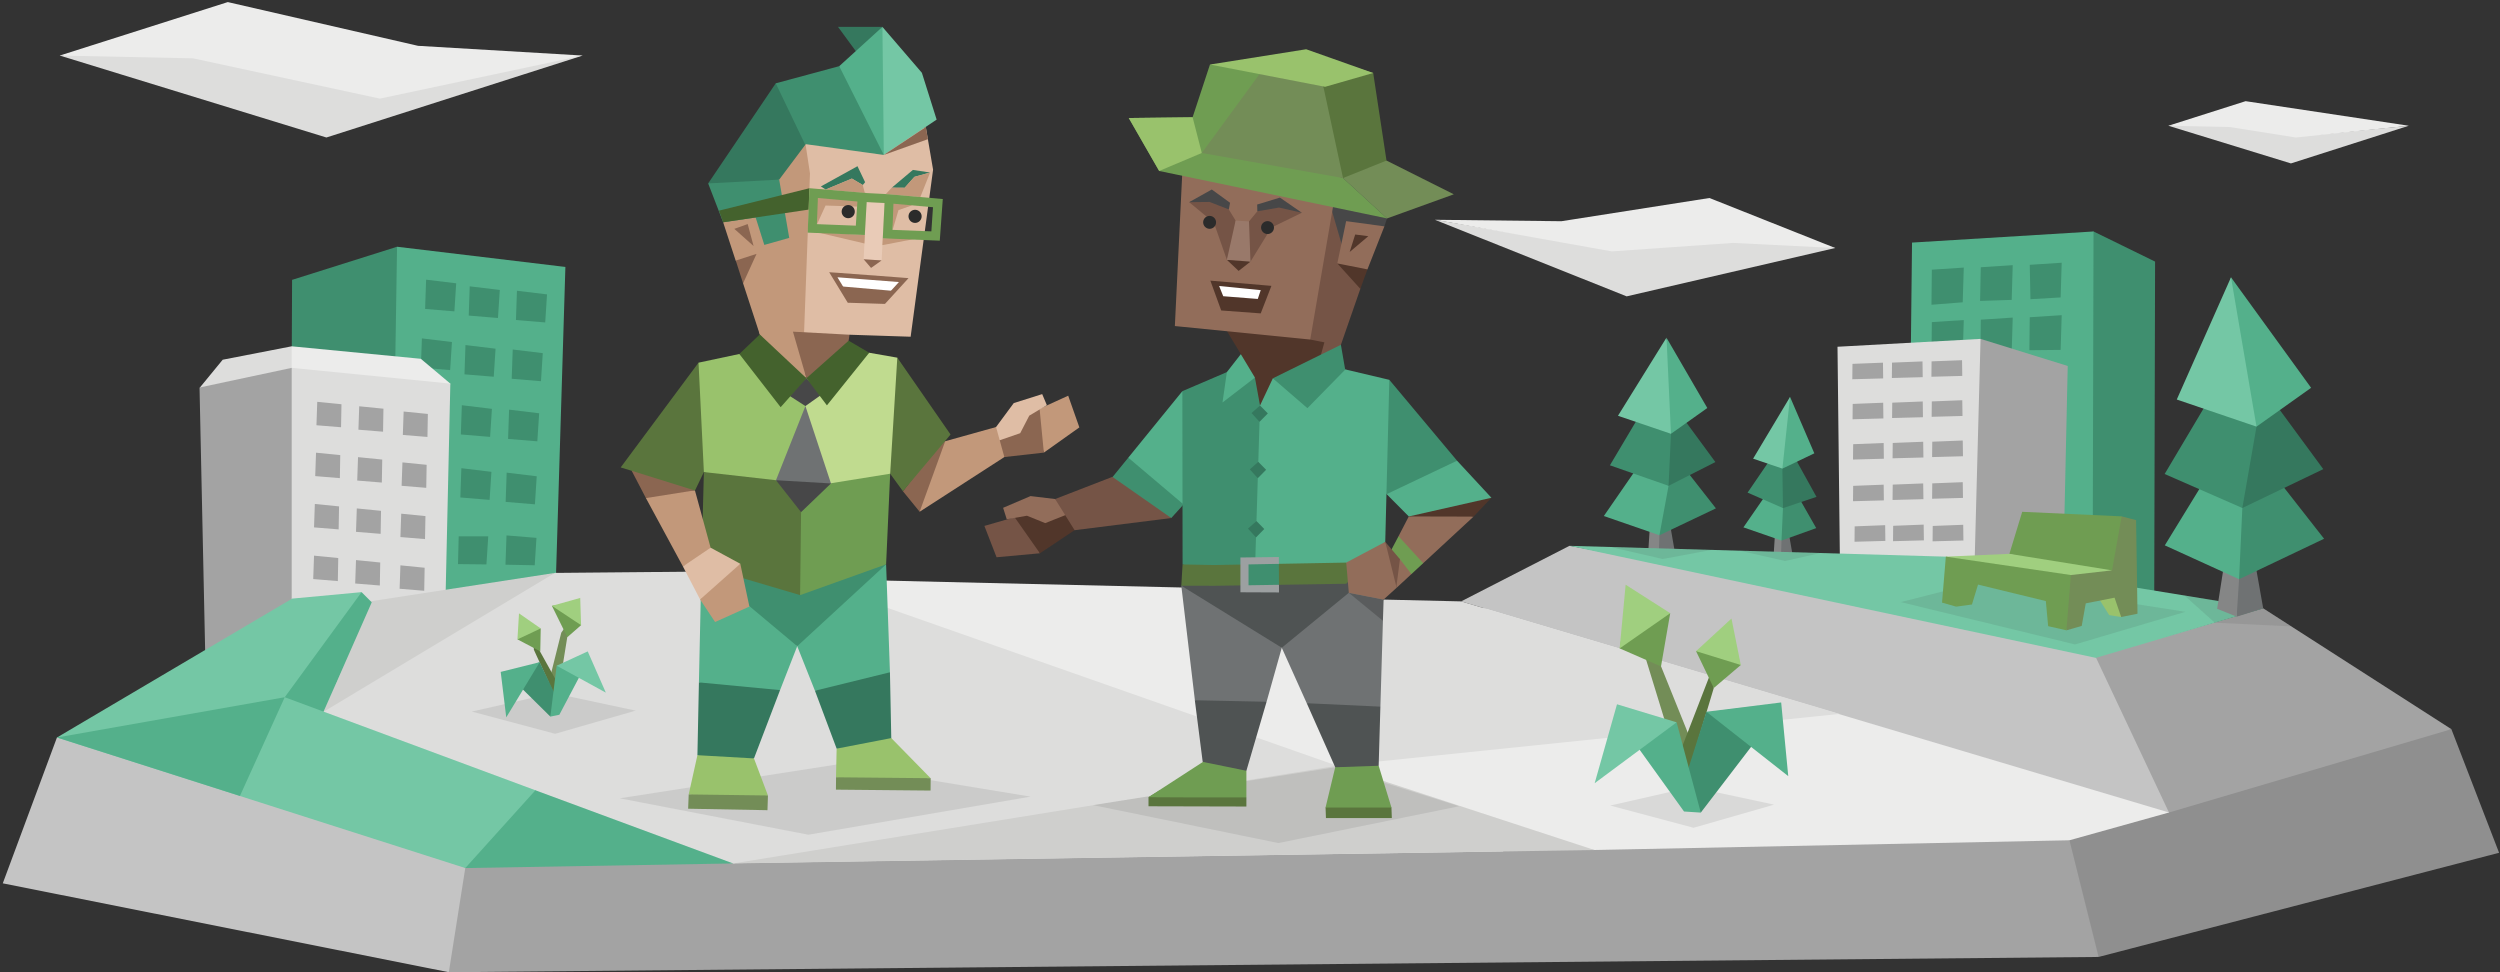 <svg xmlns="http://www.w3.org/2000/svg" viewBox="0 0 900 350"><rect x="0" y="0" width="900" height="350" fill="#333333" stroke="none"/><defs><style>.cls-1,.cls-5{fill:#dddddc;}.cls-2{fill:#ececeb;}.cls-3,.cls-40{fill:#54b08b;}.cls-39,.cls-4{fill:#3f8f6f;}.cls-33,.cls-34,.cls-35,.cls-36,.cls-37,.cls-38,.cls-39,.cls-40,.cls-41,.cls-42,.cls-43,.cls-44,.cls-45,.cls-46,.cls-47,.cls-48,.cls-49,.cls-5,.cls-50,.cls-7{fill-rule:evenodd;}.cls-6,.cls-7{fill:#a3a3a3;}.cls-43,.cls-8{fill:#6f7273;}.cls-9{fill:#858686;}.cls-10,.cls-47{fill:#35785e;}.cls-11{fill:#74c7a5;}.cls-12{fill:#8f8f8f;}.cls-13{fill:#c4c4c4;}.cls-14{fill:#cfcfcd;}.cls-15,.cls-29,.cls-37{fill:#2b2b2b;}.cls-15{opacity:0.1;}.cls-16,.cls-49{fill:#738d57;}.cls-17,.cls-41{fill:#6f9d52;}.cls-18{fill:#a0cf7f;}.cls-19,.cls-42{fill:#5a753d;}.cls-20,.cls-50{fill:#99c26c;}.cls-21{fill:#8b6651;}.cls-22{fill:#c2987a;}.cls-23{fill:#dfbda5;}.cls-24{fill:#e9cbb7;}.cls-25,.cls-48{fill:#fff;}.cls-26{fill:#c0db8f;}.cls-27,.cls-35{fill:#474748;}.cls-28{fill:#44622d;}.cls-30,.cls-34{fill:#755446;}.cls-31,.cls-33{fill:#51362a;}.cls-32,.cls-36{fill:#926d5a;}.cls-38{fill:#99796a;}.cls-44{fill:#4f5353;}.cls-45{fill:#9ca0a1;}.cls-46{fill:#070908;opacity:0.2;}</style></defs><title>diplomats_Campaigner_ENFP_strengths</title><g id="Layer_13" data-name="Layer 13"><polygon class="cls-1" points="83.25 12.5 21.5 20 117.5 49.5 209.75 20 137.5 27 83.25 12.5"/><polygon class="cls-2" points="21.5 20 82 0.75 150.5 16.5 209.75 20 136.75 35.5 69.5 21 21.5 20"/><polygon class="cls-1" points="613.81 80.2 660.68 89.28 585.59 106.69 516.55 79.12 571.49 88.38 613.81 80.2"/><polygon class="cls-2" points="660.68 89.28 615.4 71.28 562.1 79.64 516.55 79.12 580.25 90.5 623.88 87.45 660.68 89.28"/><polygon class="cls-1" points="808.99 41.82 780.6 45.27 824.74 58.83 867.16 45.27 833.94 48.49 808.99 41.82"/><polygon class="cls-2" points="780.6 45.27 808.42 36.42 867.16 45.27 826.5 49.5 802.67 45.73 780.6 45.27"/></g><g id="Layer_10" data-name="Layer 10"><polygon class="cls-3" points="115.18 111.22 142.94 88.83 203.54 96.1 199.47 229.81 129.71 225.16 115.18 111.22"/><polygon class="cls-4" points="105.15 100.75 105.01 132.43 108.2 204.81 141.05 210.62 142.94 88.83 105.15 100.75"/><polygon class="cls-4" points="153.4 100.68 153.04 111.22 163.58 112.09 164.23 101.99 153.4 100.68"/><polygon class="cls-4" points="151.88 121.82 151.51 132.36 162.05 133.23 162.7 123.13 151.88 121.82"/><polygon class="cls-4" points="169.1 103.08 168.74 113.61 179.27 114.48 179.93 104.38 169.1 103.08"/><polygon class="cls-4" points="167.57 124.22 167.21 134.76 177.75 135.63 178.4 125.53 167.57 124.22"/><polygon class="cls-4" points="166.26 145.88 165.9 156.41 176.44 157.28 177.09 147.19 166.26 145.88"/><polygon class="cls-4" points="166.09 168.55 165.72 179.09 176.26 179.96 176.91 169.86 166.09 168.55"/><polygon class="cls-4" points="165.13 193.08 164.88 203.08 175.12 203.19 175.77 193.09 165.13 193.08"/><polygon class="cls-4" points="186.1 104.67 185.74 115.21 196.28 116.08 196.93 105.98 186.1 104.67"/><polygon class="cls-4" points="184.58 125.82 184.21 136.36 194.75 137.23 195.4 127.13 184.58 125.82"/><polygon class="cls-4" points="183.27 147.47 182.91 158.01 193.44 158.88 194.1 148.78 183.27 147.47"/><polygon class="cls-4" points="182.4 170.15 182.03 180.68 192.57 181.56 193.22 171.46 182.4 170.15"/><polygon class="cls-4" points="182.34 192.75 181.97 203.29 192.5 203.5 193.13 193.63 182.34 192.75"/><polygon class="cls-2" points="151.5 129.17 105 124.67 91 144 108.2 204.81 141.05 210.62 162.12 138.1 151.5 129.17"/><polygon class="cls-1" points="80.17 129.5 72 139.46 88.37 221.77 121.22 227.58 105.01 132.43 105 124.67 80.17 129.5"/><polygon class="cls-5" points="97.16 164.7 105.01 132.43 162.12 138.1 159.83 240.33 84.52 232.71 97.16 164.7"/><polygon class="cls-6" points="113.92 153.09 122.78 153.81 122.93 145.53 114.21 144.66 113.92 153.09"/><polygon class="cls-6" points="129.03 154.69 137.9 155.41 138.04 147.13 129.32 146.26 129.03 154.69"/><polygon class="cls-6" points="145.31 148.15 145.02 156.58 153.88 157.3 154.03 149.02 145.31 148.15"/><polygon class="cls-6" points="113.48 171.4 122.35 172.13 122.49 163.84 113.77 162.97 113.48 171.4"/><polygon class="cls-6" points="128.6 173 137.46 173.72 137.61 165.44 128.89 164.57 128.6 173"/><polygon class="cls-6" points="144.58 174.89 153.45 175.62 153.59 167.33 144.88 166.46 144.58 174.89"/><polygon class="cls-6" points="113.05 189.86 121.91 190.58 122.06 182.3 113.34 181.43 113.05 189.86"/><polygon class="cls-6" points="128.16 191.46 137.03 192.18 137.17 183.9 128.45 183.03 128.16 191.46"/><polygon class="cls-6" points="144.15 193.34 153.01 194.07 153.16 185.79 144.44 184.92 144.15 193.34"/><polygon class="cls-6" points="112.76 208.46 121.62 209.19 121.77 200.9 113.05 200.03 112.76 208.46"/><polygon class="cls-6" points="127.87 210.06 136.74 210.78 136.88 202.5 128.16 201.63 127.87 210.06"/><polygon class="cls-6" points="143.86 211.95 152.72 212.68 152.87 204.39 144.15 203.52 143.86 211.95"/><polygon class="cls-7" points="74.5 264.5 71.83 139.5 105.01 132.43 105.01 249.72 74.5 264.5"/></g><g id="Layer_6" data-name="Layer 6"><polygon class="cls-8" points="639.88 184.77 640.94 201.64 645.72 202.03 643.6 189.82 639.88 184.77"/><polygon class="cls-9" points="635.63 189.02 639.08 190.88 638.42 201.24 641.21 198.72 641.34 194.6 639.35 187.56 635.63 189.02"/><polygon class="cls-4" points="637.75 172.16 641.34 194.6 653.84 190.12 645.46 175.41 637.75 172.16"/><polygon class="cls-3" points="636.83 176.54 627.63 189.85 641.34 194.6 641.87 182.91 636.83 176.54"/><polygon class="cls-10" points="636.8 173.27 641.87 182.91 653.94 178.88 644.96 162.67 636.8 173.27"/><polyline class="cls-4" points="638.23 164.03 629.13 177.34 641.87 182.91 641.66 168.7 636.43 159.55"/><polygon class="cls-3" points="637.82 159.41 644.42 142.89 653.16 163.2 641.66 168.7 637.82 159.41"/><polygon class="cls-11" points="644.42 142.89 631.12 165.12 641.66 168.7 644.42 142.89"/><polygon class="cls-8" points="595.26 178.36 596.81 202.96 603.78 203.54 600.68 185.72 595.26 178.36"/><polygon class="cls-9" points="589.06 184.56 594.1 187.27 593.13 202.38 597.19 198.7 597.39 192.69 594.48 182.43 589.06 184.56"/><polygon class="cls-4" points="592.16 159.95 597.39 192.69 617.73 183.01 603.39 164.7 592.16 159.95"/><polygon class="cls-3" points="590.8 166.34 577.38 185.77 597.39 192.69 600.68 174.89 590.8 166.34"/><polygon class="cls-10" points="587.51 154.91 600.68 174.89 617.54 166.34 602.67 146.1 587.51 154.91"/><polyline class="cls-4" points="592.35 146 579.57 167.51 600.68 174.89 601.55 156.17 590.22 141.55"/><polygon class="cls-3" points="592.25 141.35 600.09 121.84 614.63 146.88 601.55 156.17 592.25 141.35"/><polygon class="cls-11" points="599.94 121.54 582.47 149.68 601.55 156.17 599.94 121.54"/></g><g id="Layer_17" data-name="Layer 17"><polygon class="cls-4" points="729.67 93.33 753.67 83.33 775.83 94.17 775.5 223.25 725.67 211.67 729.67 93.33"/><polygon class="cls-3" points="687.83 132.58 688.33 87.33 753.67 83.33 753.33 219 698 147.33 687.83 132.58"/><polygon class="cls-4" points="695.46 97.08 706.96 96.33 706.58 108.83 695.33 109.71 695.46 97.08"/><polygon class="cls-4" points="713.08 96.21 724.58 95.46 724.21 107.96 712.83 108.33 713.08 96.21"/><polygon class="cls-4" points="730.71 95.33 742.21 94.58 741.83 107.08 730.96 107.71 730.71 95.33"/><polygon class="cls-4" points="695.46 115.96 706.96 115.21 706.58 127.71 695.33 127.83 695.46 115.96"/><polygon class="cls-4" points="713.08 115.08 724.58 114.33 724.21 126.83 712.96 126.96 713.08 115.08"/><polygon class="cls-4" points="730.71 114.21 742.21 113.46 741.83 125.96 730.58 126.08 730.71 114.21"/><polygon class="cls-6" points="687.5 140 713 122 744.38 131.75 742.5 217.5 687 217.5 687.5 140"/><polygon class="cls-1" points="662.5 214 661.5 124.83 713 122 710.5 216 662.5 214"/><polygon class="cls-6" points="666.89 130.99 677.87 130.56 677.94 136.23 666.83 136.53 666.89 130.99"/><polygon class="cls-6" points="681.13 130.54 692.1 130.11 692.18 135.78 681.07 136.08 681.13 130.54"/><polygon class="cls-6" points="695.37 130.09 706.34 129.67 706.42 135.33 695.31 135.63 695.37 130.09"/><polygon class="cls-6" points="666.97 145.41 677.95 144.98 678.02 150.64 666.92 150.94 666.97 145.41"/><polygon class="cls-6" points="681.21 144.96 692.19 144.53 692.26 150.2 681.15 150.49 681.21 144.96"/><polygon class="cls-6" points="695.45 144.51 706.42 144.08 706.5 149.75 695.39 150.05 695.45 144.51"/><polygon class="cls-6" points="667.14 159.91 678.12 159.48 678.19 165.14 667.08 165.44 667.14 159.91"/><polygon class="cls-6" points="681.38 159.46 692.35 159.03 692.43 164.7 681.32 164.99 681.38 159.46"/><polygon class="cls-6" points="695.62 159.01 706.59 158.58 706.67 164.25 695.56 164.55 695.62 159.01"/><polygon class="cls-6" points="667.14 174.91 678.12 174.48 678.19 180.14 667.08 180.44 667.14 174.91"/><polygon class="cls-6" points="681.38 174.46 692.35 174.03 692.43 179.7 681.32 179.99 681.38 174.46"/><polygon class="cls-6" points="695.62 174.01 706.59 173.58 706.67 179.25 695.56 179.55 695.62 174.01"/><polygon class="cls-6" points="667.68 189.49 678.66 189.06 678.73 194.73 667.63 195.03 667.68 189.49"/><polygon class="cls-6" points="681.54 189.29 692.52 188.86 692.6 194.53 681.49 194.83 681.54 189.29"/><polygon class="cls-6" points="695.78 189.34 706.76 188.92 706.83 194.58 695.73 194.88 695.78 189.34"/></g><g id="Layer_4" data-name="Layer 4"><polygon class="cls-12" points="687.5 268.5 755.5 344.5 899.67 307 882.5 262.5 687.5 268.5"/><polygon class="cls-6" points="115.5 249.5 161.58 350 755.5 344.5 745 302.5 115.5 249.5"/><polygon class="cls-13" points="71.5 254.5 20.5 265.5 1 318 161.58 350 167.5 312.5 71.5 254.5"/><polygon class="cls-2" points="105.67 216.67 525.25 219.25 653.5 215.17 777.5 220.5 780.83 292.5 745 302.5 574 306 193.5 269 105.67 216.67"/><polygon class="cls-13" points="775.17 235.83 565 196.5 526 216.5 780.83 292.5 775.17 235.83"/><polygon class="cls-6" points="754.38 236.38 814.75 219 882.5 262.5 780.83 292.5 754.38 236.38"/><polygon class="cls-2" points="197.5 245.5 199.75 206.25 425.5 211.5 541.17 306.5 263.89 310.75 197.5 245.5"/><polygon class="cls-1" points="498.08 215.85 478.5 250.25 481.32 275.67 662.25 257 526 216.5 498.08 215.85"/><polygon class="cls-14" points="481.32 275.67 291.83 281.83 263.93 310.84 574 306 481.32 275.67"/><polygon class="cls-1" points="136.5 232.5 99 265 170.43 302.25 263.91 310.84 481.32 275.67 281.5 205.5 199.75 206.25 136.5 232.5"/><polygon class="cls-14" points="199.75 206.25 116.44 256.25 133.17 216.5 199.75 206.25"/></g><g id="Layer_11" data-name="Layer 11"><polygon class="cls-3" points="121.75 222.83 114.5 221.5 130.17 213.17 133.83 216.83 111.5 267.5 99.13 253.71 121.75 222.83"/><polygon class="cls-11" points="105.17 215.5 20.5 265.5 167.5 312.5 218.63 302.63 192.75 284.5 102.5 251 130.17 213.17 105.17 215.5"/><polygon class="cls-11" points="814.75 219 754.5 236.83 565 196.5 700.5 200.39 814.75 219"/><polygon class="cls-15" points="655.42 199.08 642.63 201.96 626.46 198.29 655.42 199.08"/><polygon class="cls-15" points="616.33 197.92 598.58 201.25 579.92 196.96 616.33 197.92"/><polygon class="cls-3" points="102.5 251 20.5 265.5 86.38 286.54 102.5 251"/><polygon class="cls-3" points="167.5 312.5 192.75 284.5 263.93 310.84 167.5 312.5"/></g><g id="Layer_15" data-name="Layer 15"><polygon class="cls-15" points="169.83 256.17 199.83 264.17 228.83 255.83 199.17 249.5 169.83 256.17"/><polygon class="cls-15" points="579.67 290 609.67 298 638.67 289.67 609 283.33 579.67 290"/><polygon class="cls-15" points="223.08 287.39 291 300.5 371 286.79 301 275.25 223.08 287.39"/><polygon class="cls-15" points="393.42 289.83 460.21 303.5 525.25 290.25 480.68 276.21 393.42 289.83"/></g><g id="Layer_14" data-name="Layer 14"><polygon class="cls-16" points="590.86 231.83 597.62 239 612.92 276.94 601.58 279.73 603.74 273.81 590.86 231.83"/><polygon class="cls-17" points="585.31 220.53 583.08 233.42 597.96 239.92 601.28 220.75 585.31 220.53"/><polygon class="cls-18" points="585.23 210.49 583.08 233.42 601.28 220.75 585.23 210.49"/><polygon class="cls-19" points="616.36 240.95 616.96 247.69 606.75 281.67 601.79 271.34 605.47 269.07 616.36 240.95"/><polygon class="cls-17" points="618.17 232.49 610.58 234.42 616.96 247.69 626.69 239.4 618.17 232.49"/><polygon class="cls-18" points="623.33 222.67 610.58 234.42 626.69 239.4 623.33 222.67"/><polygon class="cls-4" points="627.15 259.58 614.29 256.23 605.71 283.3 612.28 292.54 633.72 264.53 627.15 259.58"/><polygon class="cls-3" points="587.89 266.68 603.58 260.04 612.28 292.54 606.25 292.14 589.46 268.79 587.89 266.68"/><polygon class="cls-11" points="582.12 253.54 574.08 281.95 603.58 260.04 582.12 253.54"/><polygon class="cls-3" points="641.22 252.88 643.77 279.41 614.29 256.23 641.22 252.88"/><polygon class="cls-16" points="205.19 223.35 202.06 227.76 196.6 249.55 202.97 250.21 201.35 247.15 205.19 223.35"/><polygon class="cls-17" points="207.36 216.79 209.19 225.06 204.25 229.38 198.69 218.11 207.36 216.79"/><polygon class="cls-18" points="208.88 215.25 209.19 225.06 198.69 218.11 208.88 215.25"/><polygon class="cls-19" points="192.01 230.23 192.2 233.94 200.31 251.65 202.23 245.66 200.06 244.7 192.01 230.23"/><polygon class="cls-17" points="190.4 225.77 194.66 226.24 194.5 234.5 186.28 230.17 190.4 225.77"/><polygon class="cls-18" points="186.84 220.81 194.66 226.24 186.28 230.17 186.84 220.81"/><polygon class="cls-4" points="187.55 241.18 194.29 238.38 201 252.46 198.13 257.98 184.35 244.37 187.55 241.18"/><polygon class="cls-3" points="209.44 242.08 200.4 239.65 198.13 257.98 201.37 257.31 208.74 243.35 209.44 242.08"/><polygon class="cls-11" points="211.58 234.5 218.1 249.35 200.4 239.65 211.58 234.5"/><polygon class="cls-3" points="180.25 241.88 182.25 258.25 194.29 238.38 180.25 241.88"/></g><g id="Layer_5" data-name="Layer 5"><polygon class="cls-15" points="684.25 216.75 747 232 786.75 220.25 714.75 209 684.25 216.75"/><polygon class="cls-15" points="786.33 214.33 797.33 224.17 824.83 225.5 814.75 219 786.33 214.33"/><polygon class="cls-17" points="704.33 208.8 704.21 218.39 709.9 217.62 713.36 206.3 704.33 208.8"/><polygon class="cls-17" points="767.63 192.7 763.8 185.89 728 184.25 723.38 199.38 763.53 209.67 767.63 192.7"/><polygon class="cls-20" points="765.73 214.04 763.63 222.13 759.31 221.44 753.06 211.51 765.73 214.04"/><polygon class="cls-16" points="745.9 203.93 760.33 205.33 763.8 185.89 769 187.25 769.5 220.94 763.63 222.13 761.24 215.16 750.87 217.21 749.42 225.33 743.92 226.92 739.52 208.02 745.9 203.93"/><polyline class="cls-18" points="703.04 208.12 700.5 200.39 723.38 199.38 760.33 205.33 745.51 207.01 703.05 208.76"/><polygon class="cls-17" points="700.5 200.39 745.51 207.01 743.92 226.92 737.33 225.42 736.5 216.39 707.59 209.36 704.21 218.39 699.13 216.94 700.5 200.39"/></g><g id="Layer_18" data-name="Layer 18"><polygon class="cls-8" points="802.87 186.95 805.19 222 814.75 219 811.03 198.03 802.87 186.95"/><polygon class="cls-9" points="793.54 196.28 801.12 200.36 798.17 219.17 805.19 222 806.07 208.52 801.7 193.07 793.54 196.28"/><polygon class="cls-4" points="798.21 159.27 806.07 208.52 836.67 193.95 815.11 166.41 798.21 159.27"/><polygon class="cls-3" points="796.16 168.89 779.33 196.33 806.07 208.52 807.24 182.88 796.16 168.89"/><polygon class="cls-10" points="791.21 151.7 807.24 182.88 836.38 168.89 814.01 138.44 791.21 151.7"/><polyline class="cls-4" points="798.5 138.29 779.27 170.64 807.24 182.88 812.34 153.59 795.29 131.59"/><polygon class="cls-3" points="798.35 131.3 803.16 99.83 832 139.61 812.34 153.59 798.35 131.3"/><polygon class="cls-11" points="803.16 99.83 783.64 143.83 812.34 153.59 803.16 99.83"/></g><g id="Layer_2" data-name="Layer 2"><polygon class="cls-21" points="325.05 176.84 331.07 184.23 343.61 166.23 340.27 158.84 338.95 158.84 325.05 176.84"/><polygon class="cls-22" points="372.04 151.51 373.71 147.4 384.55 142.45 388.57 153.86 375.79 162.94 372.04 151.51"/><polygon class="cls-21" points="367.88 146.79 374.22 146.83 375.79 162.94 361.57 164.54 355.06 158.69 367.88 146.79"/><polygon class="cls-23" points="354.08 160.49 358.58 153.73 364.95 145.11 375.19 141.88 376.87 145.86 370.53 149.64 367.27 155.95 354.08 160.49"/><polygon class="cls-22" points="358.58 153.73 340.27 158.84 331.07 184.23 361.57 164.54 358.58 153.73"/><polygon class="cls-19" points="315.48 135.18 323.03 128.76 342.2 156.43 325.05 176.84 320.46 170.54 315.48 135.18"/><polygon class="cls-10" points="309.98 20.99 317.67 9.68 301.68 9.67 309.98 20.99"/><polygon class="cls-19" points="251.47 130.56 223.44 168.28 227.41 169.49 233.5 175.57 250.19 176.6 253.4 169.94 263.06 146.37 251.47 130.56"/><polygon class="cls-3" points="287 232.63 280.82 248.44 260.67 248.85 251.61 245.66 252.52 203.76 279.52 219.47 287 232.63"/><polygon class="cls-3" points="320.38 242.02 319 203.16 287.52 213.84 287 232.63 293.38 248.66 317.38 250.04 320.38 242.02"/><polygon class="cls-10" points="293.38 248.66 301.19 269.51 319.7 276.47 320.86 265.71 320.38 242.02 293.38 248.66"/><polygon class="cls-10" points="271.43 273.03 280.82 248.44 251.61 245.66 251.07 271.87 260.76 278.59 271.43 273.03"/><polygon class="cls-4" points="319 203.16 287 232.63 252.52 203.76 319 203.16"/><polygon class="cls-20" points="294.86 154.3 288.88 175.61 271.15 178.32 253.4 169.94 251.47 130.56 266.16 127.43 290.31 136.16 294.86 154.3"/><polygon class="cls-23" points="273.65 120.74 290.13 128.9 300.61 123.99 305.82 120.5 327.83 121.22 335.91 61.08 333.3 45.79 316.64 49.11 284.37 50.7 275.73 63.38 276.8 79.92 265.45 83.41 273.65 120.74"/><polygon class="cls-22" points="289.47 119.62 291.59 62.41 289.94 51.56 278.3 60.47 272.54 75.21 260.33 80.02 264.84 93.82 267.36 96.12 267.51 102 273.53 120.41 279.55 129.56 290.31 136.16 288.07 123.17 289.47 119.62"/><polygon class="cls-21" points="264.88 93.81 272.36 91.39 267.51 102 264.88 93.81"/><polygon class="cls-3" points="317.67 9.68 302.12 23.82 300.45 36.77 318.17 55.78 324.26 32.52 317.67 9.68"/><polygon class="cls-21" points="264.35 82.39 269.17 80.66 271.29 88.57 264.35 82.39"/><polygon class="cls-24" points="317.39 93.75 310.91 93.34 311.95 72.73 318.43 73.15 317.39 93.75"/><polygon class="cls-21" points="317.39 93.75 313.58 96.45 310.91 93.34 317.39 93.75"/><polygon class="cls-21" points="305.96 108.48 300.13 99.26 325.49 101.23 318.32 108.57 305.96 108.48"/><polygon class="cls-25" points="302.2 103.04 300.13 98.97 325.49 100.95 321.9 104.75 302.2 103.04"/><path class="cls-21" d="M301.48,99.82l22.13,1.72-5.73,6.27-11.78-.39-4.62-7.6m-3-1.86,1.64,2.7,4.63,7.6.46.75.87,0,11.78.38.74,0,.51-.55,5.72-6.26,2.24-2.45-3.31-.26L301.6,98.21,298.45,98Z"/><polygon class="cls-26" points="312.91 126.99 290.31 136.16 289.95 146.18 289.95 146.18 288.88 175.61 307.51 177.53 320.46 170.54 323.03 128.76 312.91 126.99"/><polygon class="cls-10" points="295.51 67.12 297.24 68.23 306.68 64.28 310.59 66.61 311.44 65.6 308.69 59.83 295.51 67.12"/><polygon class="cls-10" points="321.05 67.56 325.68 67.6 329.18 63.67 334.84 62.1 328.64 61.17 321.05 67.56"/><polygon class="cls-27" points="283.24 141.86 289.95 146.18 296.15 141.78 290.31 136.16 283.24 141.86"/><polygon class="cls-19" points="279.35 172.88 253.4 169.94 252.52 203.76 288.04 214.24 296.16 183.7 279.35 172.88"/><polygon class="cls-17" points="320.46 170.54 288.88 175.61 288.39 184.37 288.04 214.24 319 203.16 320.46 170.54"/><polygon class="cls-11" points="337.19 43.06 331.88 26.21 317.67 9.68 318.17 55.78 337.19 43.06"/><polygon class="cls-4" points="254.94 66.03 260.33 80.02 272.03 78.29 275.15 88.17 284.12 85.64 280.51 64.66 269.93 60.06 254.94 66.03"/><polygon class="cls-28" points="291.39 67.76 258.83 75.83 260.33 80.02 291.11 75.46 291.39 67.76"/><polygon class="cls-4" points="279.27 29.99 281.64 45.7 289.9 52.12 289.9 52.12 290.07 51.9 318.17 55.78 302.12 23.82 279.27 29.99"/><polygon class="cls-10" points="254.94 66.03 280.51 64.66 289.9 52.12 279.27 29.99 254.94 66.03"/><polygon class="cls-22" points="294.15 80.69 297.2 73.99 308.6 74.37 310 72.09 294.05 70.02 294.15 80.69"/><polygon class="cls-22" points="328.32 73.93 323.46 75.64 321.35 82.75 320.39 71.67 328.32 73.93"/><polygon class="cls-21" points="318.17 55.78 334.04 50.1 333.29 45.75 318.17 55.78"/><polygon class="cls-22" points="321.05 67.56 318.88 69.87 331.32 70.94 334.84 62.1 329.18 63.67 325.68 67.6 321.05 67.56"/><polygon class="cls-22" points="310.59 66.61 311.34 69.48 297.15 68.27 306.68 64.28 310.59 66.61"/><polygon class="cls-22" points="293.76 83.54 311.19 87.65 311.35 84.64 293.76 83.54"/><polygon class="cls-22" points="317.66 88.25 332.46 85.4 317.79 85.79 317.66 88.25"/><polygon class="cls-21" points="305.82 120.5 285.46 119.4 290.31 136.16 298.77 133.61 305.32 123.92 305.82 120.5"/><path class="cls-17" d="M320,69.94h0l-.37,0-1.06-.1v0l-6.43-.33-20.77-1.76-.6,16,20.56.85L312,72.75l6.44.33-.64,12.71,20.52.86,1.08-15Zm-11.91,11.3-14-.55.35-9.41,14.23,1.27Zm27.2,2.05-14-.54.35-9.41,14.24,1.26Z"/><path class="cls-29" d="M331.65,77.09a2.36,2.36,0,1,1-3-1.43A2.36,2.36,0,0,1,331.65,77.09Z"/><path class="cls-29" d="M307.58,75.39a2.36,2.36,0,1,1-3-1.43A2.35,2.35,0,0,1,307.58,75.39Z"/><polygon class="cls-8" points="279.35 172.88 279.35 172.88 288.64 179.81 299.15 174.04 289.95 146.18 279.35 172.88"/><polygon class="cls-27" points="299.15 174.04 279.35 172.88 288.39 184.37 299.15 174.04"/><polygon class="cls-28" points="273.53 120.41 266.16 127.43 281.03 146.59 290.31 136.16 273.53 120.41"/><polygon class="cls-28" points="290.31 136.16 297.69 145.93 312.91 126.99 305.51 122.65 290.31 136.16"/><polygon class="cls-20" points="320.86 265.71 335.03 280.17 315.94 283.33 300.96 279.84 301.19 269.51 320.86 265.71"/><rect class="cls-16" x="300.94" y="280" width="34.07" height="4.45" transform="translate(2.74 -3.05) rotate(0.55)"/><polygon class="cls-20" points="271.43 273.03 276.46 286.37 266.6 288.73 247.93 286 251.07 271.87 271.43 273.03"/><polygon class="cls-16" points="276.29 291.67 247.73 291.14 247.93 286 276.46 286.37 276.29 291.67"/><polygon class="cls-22" points="232.53 179.31 245.85 203.92 253.49 200.78 255.82 197.17 250.19 176.6 233.74 175.57 232.53 179.31"/><polygon class="cls-23" points="255.82 197.17 266.51 202.96 261.85 210.83 252.04 215.81 245.85 203.92 255.82 197.17"/><polygon class="cls-21" points="227.41 169.49 232.53 179.31 250.01 176.54 227.41 169.49"/><polygon class="cls-22" points="266.51 202.96 269.78 218.36 257.43 223.93 252.04 215.81 266.51 202.96"/></g><g id="Layer_3" data-name="Layer 3"><polygon class="cls-30" points="369.78 188.06 365.83 186.03 354.38 189.33 358.76 200.61 374.37 199.18 369.78 188.06"/><polygon class="cls-31" points="369.86 181.77 365.07 185.93 374.37 199.18 386.86 190.87 387.33 182.46 369.86 181.77"/><polygon class="cls-32" points="389.25 183.18 379.84 179.65 370.99 178.59 361.12 182.81 362.43 186.93 369.7 185.66 376.28 188.32 389.25 183.18"/><polygon class="cls-33" points="440.18 116.67 446.84 127.73 449.39 150.69 460.8 140.48 467 136.62 474.86 135.04 482.26 119.81 460.33 120.61 448.99 119.21 440.18 116.67"/><polygon class="cls-34" points="468.14 111.24 471.68 122.24 476.78 123.24 473.37 135.55 474.88 138.71 480.87 136.43 481.51 127.61 489.72 103.99 487.46 87.61 479.25 75.05 475.88 75.97 468.14 111.24"/><polygon class="cls-33" points="481.43 94.83 489.72 103.99 492.28 96.98 487.57 93.11 481.43 94.83"/><polygon class="cls-35" points="477.27 70.56 479.25 75.05 483.45 89.5 498.38 81.49 499.6 77.81 496.57 56.79 484.49 61.11 481.28 66.31 477.27 70.56"/><polygon class="cls-36" points="484.61 79.61 481.43 94.83 492.28 96.98 498.38 81.49 484.61 79.61"/><polygon class="cls-33" points="487.87 84.42 485.88 90.71 492.6 85.03 487.87 84.42"/><polygon class="cls-36" points="422.95 117.38 471.68 122.24 481.28 66.31 462.84 50.52 425.72 60.19 422.95 117.38"/><polygon class="cls-34" points="428.09 72.78 436.25 70.44 442.37 75.4 444.82 79.41 444.91 86.02 441.68 93.55 436.98 80.14 428.09 72.78"/><polygon class="cls-34" points="449.64 79.71 448.06 85.9 450.17 94.19 457.72 81.92 468.67 76.59 460.57 73.57 452.64 76.07 449.64 79.71"/><path class="cls-37" d="M456.09,84.24A2.32,2.32,0,1,0,454,81.69,2.36,2.36,0,0,0,456.09,84.24Z"/><polygon class="cls-35" points="428.09 72.78 436.24 68.22 442.83 73 442.37 75.4 435.45 72.7 428.09 72.78"/><polygon class="cls-35" points="452.58 73.63 452.64 76.07 460.45 74.72 468.67 76.59 460.77 71.13 452.58 73.63"/><polygon class="cls-33" points="441.68 93.55 445.76 92.54 450.17 94.19 445.9 97.53 441.68 93.55"/><polygon class="cls-38" points="444.82 79.41 449.64 79.71 450.17 94.19 441.68 93.55 444.82 79.41"/><path class="cls-37" d="M435.29,82.36a2.32,2.32,0,1,0-2.14-2.54A2.35,2.35,0,0,0,435.29,82.36Z"/><polygon class="cls-39" points="494.94 174.12 499.19 177.89 506.26 178.05 519.44 172.03 524.54 165.85 500.16 136.74 494.56 147.68 496.01 150.06 494.94 174.12"/><polygon class="cls-36" points="507.17 185.92 503.47 193.04 504.29 199.85 501.39 207.29 502.75 211.63 508.11 206.67 509.13 202.97 512.35 202.75 534 182.72 530.47 185.98 520.58 183.38 507.17 185.92"/><polygon class="cls-33" points="530.47 185.98 507.17 185.92 511.07 182.96 528.9 178.05 536.91 179.19 530.47 185.98"/><polygon class="cls-40" points="499.19 177.89 507.17 185.92 536.91 179.19 524.54 165.85 499.19 177.89"/><polygon class="cls-41" points="503.47 193.04 512.35 202.75 508.11 206.67 503.98 201.31 501.29 199.73 500.96 197.79 503.47 193.04"/><polygon class="cls-40" points="428.73 176.43 426.08 181.6 421.97 180.78 407.44 171.17 406.18 164.76 425.65 140.82 428.73 145.98 428.73 176.43"/><polygon class="cls-39" points="406.18 164.76 395.64 177.73 421.66 186.49 426.08 181.6 406.18 164.76"/><polygon class="cls-42" points="448.7 290.35 413.46 290.26 413.46 286.99 417.35 284.61 444.81 284.1 448.7 287.07 448.7 290.35"/><polygon class="cls-42" points="501.06 294.51 477.34 294.51 477.2 290.7 480.17 287.92 497.73 287.23 500.92 290.7 501.06 294.51"/><polygon class="cls-41" points="434.71 273.22 413.46 286.99 429.77 287.07 448.7 287.07 448.7 277.48 446.89 274.72 437.71 271.7 434.71 273.22"/><polygon class="cls-41" points="480.68 276.21 477.2 290.7 485.03 287.45 492.14 287.45 500.92 290.7 496.32 275.67 491.94 272.58 484.79 272.86 480.68 276.21"/><polygon class="cls-41" points="483.43 285.45 477.2 290.7 500.92 290.7 493.95 285.18 483.43 285.45"/><polygon class="cls-43" points="461.44 233.19 470.43 253.16 474.81 255.82 493.86 256.37 496.94 254.39 498.08 215.85 494.78 212.05 487.41 210.15 460.39 226.19 461.44 233.19"/><polygon class="cls-43" points="425.27 210.86 430.17 252.18 435.42 254.01 449.93 254.46 455.97 252.63 461.44 233.19 458.24 226.32 431.04 211.94 431.42 207.73 425.27 210.86"/><polygon class="cls-44" points="480.68 276.21 496.32 275.67 496.94 254.39 470.43 253.16 480.68 276.21"/><polygon class="cls-44" points="432.97 274.27 448.7 277.48 455.97 252.63 430.14 252.09 432.97 274.27"/><polygon class="cls-44" points="425.27 210.86 461.44 233.19 485.57 213.41 487.41 210.15 484.52 206.33 432.77 207.7 428.4 205.87 425.27 210.86"/><polygon class="cls-39" points="425.73 203.2 432.7 205.8 451.77 206.07 454.84 203.89 456.99 147.89 453.61 145.98 451.77 135.93 443.48 138.64 441.67 133.96 425.65 140.82 425.73 203.2"/><polygon class="cls-40" points="458.22 136.2 453.61 145.98 451.77 206.07 484.03 204.98 495.71 199.54 498.69 195.06 500.16 136.74 483.39 132.78 469.88 141.67 458.22 136.2"/><path class="cls-42" d="M437.08,203.41l11.16-.2v7.51l-10.58.16-2.48-3.54,1.9-3.93Zm23.31-.43,18.49-.34,3.69,3.53-3.69,4.08-18.46.28h0l-2.82-4.05Z"/><polygon class="cls-42" points="437.08 203.41 437.66 210.88 425.27 210.86 425.73 203.2 437.08 203.41"/><polygon class="cls-42" points="478.88 202.64 478.76 210.24 484.64 210.15 488.33 206.07 484.64 202.53 478.88 202.64"/><polygon class="cls-39" points="448.24 211.78 460.43 210.53 460.39 202.98 448.24 202.13 448.24 211.78"/><polygon class="cls-34" points="503.98 201.31 498.69 195.06 498.32 204.84 502.64 211.73 503.98 201.31"/><polygon class="cls-40" points="446.7 127.5 441.67 133.96 440.1 144.9 451.77 135.93 446.7 127.5"/><polygon class="cls-39" points="458.22 136.2 470.67 146.94 484.27 133.07 482.72 124.12 458.22 136.2"/><polygon class="cls-45" points="446.55 200.7 446.55 213.22 460.44 213.28 460.43 210.53 449.47 210.7 449.47 203.19 460.39 202.98 460.39 200.53 446.55 200.7"/><path class="cls-46" d="M497.85,223.48l-12.28-10.07,12.51,2.44-.23,7.63Z"/><polygon class="cls-36" points="484.64 202.53 485.57 213.41 498.08 215.85 502.78 211.6 498.69 195.06 484.64 202.53"/><polygon class="cls-47" points="450.55 148.69 453.43 151.86 456.42 148.83 453.61 145.98 450.55 148.69"/><polygon class="cls-47" points="449.93 168.97 452.81 172.15 455.8 169.12 452.99 166.27 449.93 168.97"/><polygon class="cls-47" points="449.27 190.3 452.16 193.47 455.14 190.44 452.34 187.59 449.27 190.3"/><polygon class="cls-33" points="435.73 101.03 457.71 102.91 453.86 112.82 439.63 111.77 435.73 101.03"/><polygon class="cls-48" points="438.89 102.96 453.86 104.45 452.8 107.62 440.36 106.64 438.89 102.96"/><polygon class="cls-34" points="379.84 179.65 400.45 171.67 421.66 186.49 386.86 190.87 379.84 179.65"/><polygon class="cls-49" points="483.49 64.1 499.34 78.63 523.37 69.95 499.14 57.8 451.16 45.01 483.49 64.1"/><polygon class="cls-41" points="417.3 61.55 499.34 78.63 483.49 64.1 429.34 42.21 406.36 42.49 417.3 61.55"/><polygon class="cls-50" points="417.3 61.55 432.65 55.07 450.44 46.02 429.34 42.21 406.36 42.49 417.3 61.55"/><polygon class="cls-42" points="450.09 27.7 441.93 41.6 457.83 48.32 483.49 64.1 499.14 57.8 494.35 26.28 470.88 18.96 450.09 27.7"/><polygon class="cls-49" points="445.97 29.16 434.86 37.62 432.65 55.07 483.49 64.1 476.53 31.74 470.88 18.96 445.97 29.16"/><polygon class="cls-41" points="435.59 23.23 429.34 42.21 432.65 55.07 455.36 24.03 435.59 23.23"/><polygon class="cls-50" points="435.59 23.23 477.04 31.25 494.35 26.28 470.22 17.73 435.59 23.23"/></g></svg>